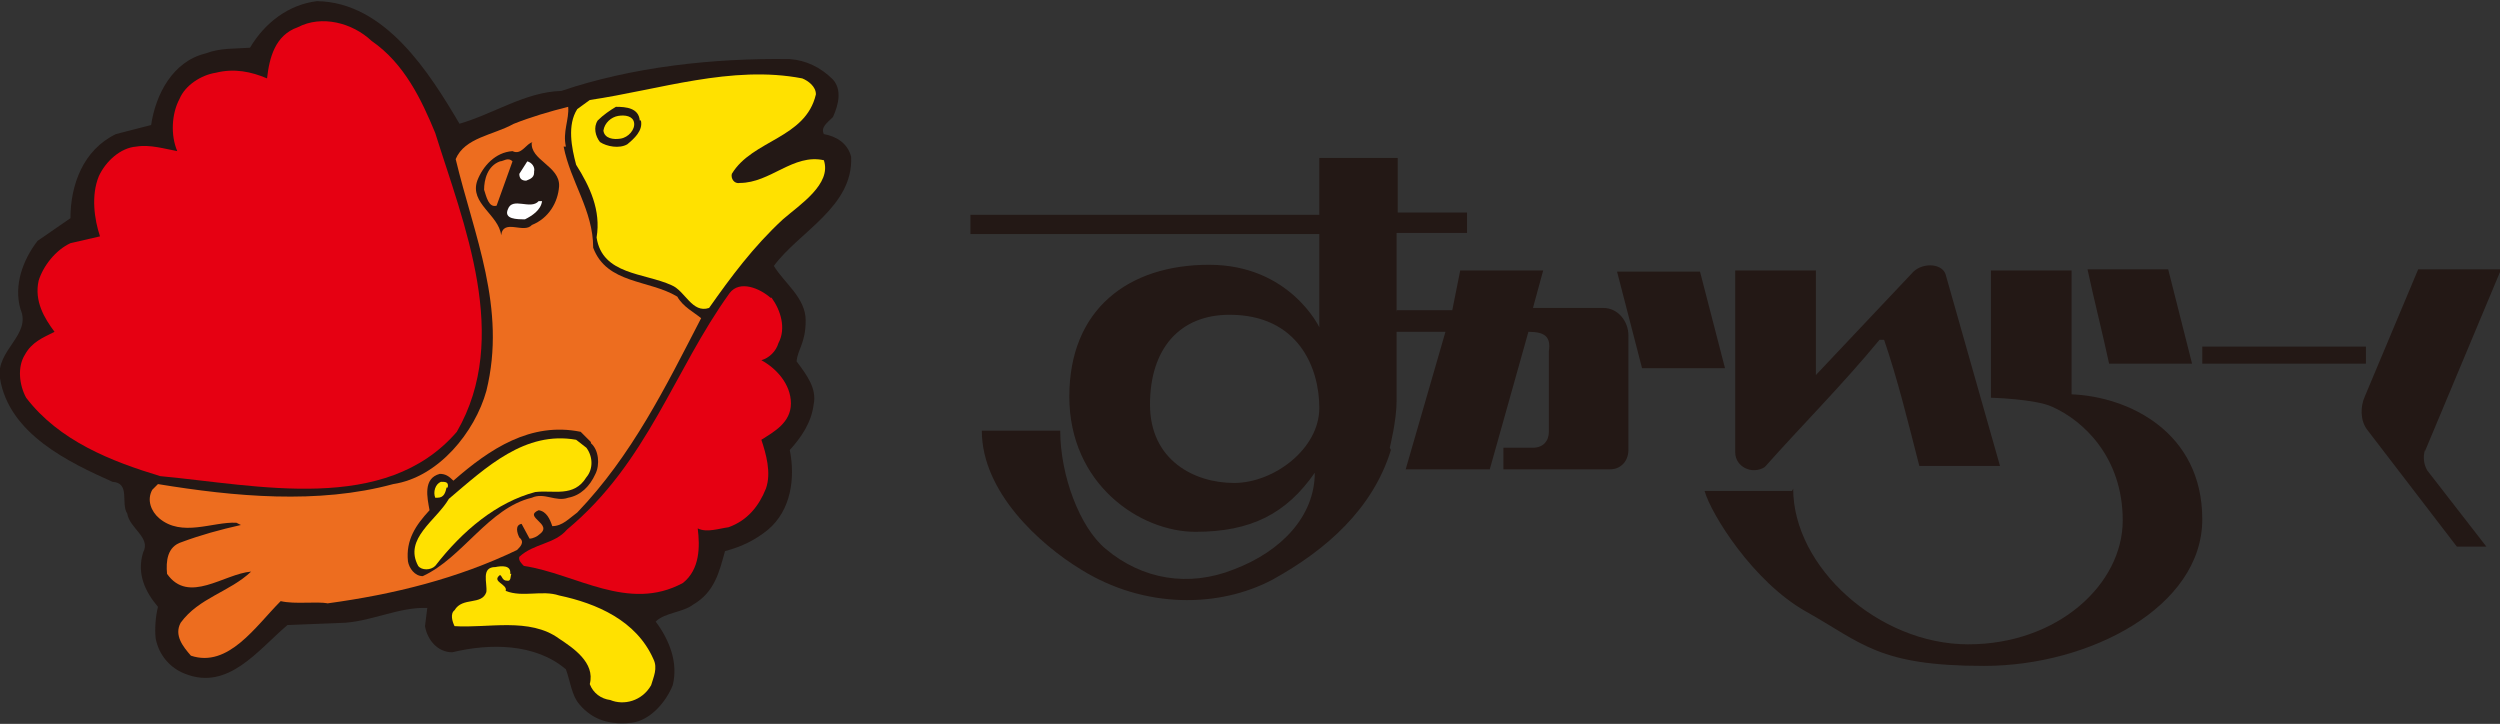 <?xml version="1.0" encoding="UTF-8"?>
<svg xmlns="http://www.w3.org/2000/svg" version="1.1" viewBox="0 0 220 63.7">
  <rect x="0" y="0" width="220" height="63.7" fill="#333333" stroke="none"/>
  <defs>
    <style>
      .cls-1 {
        fill: #ffe100;
      }

      .cls-2 {
        fill: #231815;
      }

      .cls-3 {
        fill: #fff;
      }

      .cls-4 {
        fill: #ed6d1f;
      }

      .cls-5 {
        fill: #e60012;
      }
    </style>
  </defs>
  <!-- Generator: Adobe Illustrator 28.6.0, SVG Export Plug-In . SVG Version: 1.2.0 Build 709)  -->
  <g>
    <g id="_レイヤー_1" data-name="レイヤー_1">
      <g>
        <path class="cls-2" d="M40.4,10.9c3.1-.9,5.8-2.8,9-2.9,6.2-2.1,13.3-2.9,20.1-2.8,1.4.1,2.7.7,3.8,1.8.8.9.5,2.2,0,3.3-.5.5-1.1.9-.8,1.5,1.1.2,2.1.8,2.4,2,.2,4.4-4.6,6.6-6.8,9.6.9,1.5,2.8,2.8,2.8,4.8s-.7,2.5-.8,3.6c.9,1.2,1.8,2.4,1.5,3.8-.2,1.6-1.1,2.9-2.1,4,.5,2.5.1,5.3-1.9,7-1.1.9-2.3,1.5-3.8,1.9-.5,1.8-.9,3.6-2.8,4.7-.9.7-2.5.7-3.3,1.5,1.2,1.6,2,3.6,1.5,5.6-.6,1.5-2,3.1-3.6,3.3-1.9.2-3.4-.2-4.6-1.6-.7-.8-.8-2-1.2-3.1-2.7-2.3-6.7-2.3-10-1.5-1.3,0-2.2-1.1-2.4-2.3l.2-1.6c-2.4-.1-4.7,1.1-7.2,1.3l-5.1.2c-2.6,2.2-5.2,5.8-9,4.3-1.3-.5-2.3-1.6-2.6-3.1-.1-.9,0-2,.2-2.8-1.1-1.3-1.9-2.9-1.3-4.8.7-1.3-1.2-2.1-1.4-3.4-.6-.9.3-2.7-1.3-2.8C6.1,40.7.8,38.2,0,33.3c-.4-2.5,2.8-3.8,1.8-6.1-.6-2.1.2-4.3,1.5-6l2.9-2c0-2.9,1.1-6,4-7.4l3.1-.8c.4-2.7,1.9-5.6,4.8-6.3,1.3-.5,2.6-.4,3.9-.5,1.3-2.2,3.4-3.8,5.9-4.1,6,.1,9.9,6.3,12.6,10.9"/>
        <path class="cls-5" d="M38.3,11.7c2.5,8,6.7,18,1.9,26.3-6.3,7.3-17.5,4.7-26.1,3.9-4.3-1.3-8.9-3.1-11.8-6.9-.6-1.1-.8-2.7-.1-3.8.6-1.1,1.6-1.5,2.6-2-.9-1.2-1.8-2.7-1.4-4.5.4-1.3,1.5-2.7,2.8-3.3l2.6-.6c-.5-1.5-.8-3.6-.1-5.3.6-1.3,1.9-2.5,3.3-2.6,1.2-.2,2.5.2,3.6.4-.6-1.4-.5-3.3.2-4.6.5-1.2,1.9-2.1,3.2-2.3,1.6-.4,3.1-.1,4.5.5.2-1.8.7-3.8,2.7-4.5,2.1-1.1,4.8-.4,6.5,1.2,2.9,2,4.4,5.2,5.6,8.1"/>
        <path class="cls-1" d="M71.8,8.3c-.9,3.9-5.6,4-7.4,7-.1.4.2.9.7.8,2.7,0,4.7-2.6,7.4-2,.7,2.1-2.1,3.9-3.6,5.2-2.6,2.4-4.6,5.1-6.5,7.8-1.5.5-2.1-1.5-3.3-2-2.4-1.1-6.1-.9-6.6-4.2.4-2.4-.6-4.5-1.8-6.4-.4-1.5-.8-3.5.1-4.9l1.1-.8c6.1-.9,12.5-3.1,18.7-1.9.5.2,1.2.7,1.2,1.4"/>
        <path class="cls-4" d="M49.6,12.9c.6,3.1,2.6,5.6,2.6,8.9,1.2,3.2,4.9,2.8,7.4,4.3.5.9,1.5,1.4,2.1,1.9-3.1,6-6.1,12.1-10.9,17.1-.7.5-1.3,1.2-2.2,1.2-.2-.6-.5-1.3-1.2-1.4-1.4.6,1.3,1.2.1,2.1-.2.2-.6.4-.9.4l-.7-1.3c-.6.1-.4.8-.2,1.2.5.4.1.8-.2,1.1-5.2,2.5-10.8,3.9-16.7,4.7h.1c-1.1-.2-2.9.1-4.2-.2-2.2,2.2-4.6,5.9-7.9,4.8-.7-.8-1.5-1.8-.9-2.9,1.6-2.2,4.3-2.7,6.2-4.5-2.4.2-5.5,2.9-7.4.2-.1-1.1,0-2.4,1.3-2.8,1.6-.6,3.4-1.1,5.2-1.5l-.4-.2c-2.1-.1-4.8,1.3-6.8-.4-.7-.6-1.1-1.6-.6-2.5l.5-.5c6.7,1.1,14.1,1.8,20.7,0,4-.6,7.2-4.6,8.2-8.2,1.8-7.3-1.1-13.7-2.7-20.4.8-1.9,3.3-2.1,5.1-3.1,1.5-.6,3.2-1.1,4.8-1.5.1,1.1-.5,2.2-.2,3.5"/>
        <path class="cls-2" d="M56.4,10.6c.2.9-.6,1.6-1.2,2.1-.7.4-1.8.2-2.4-.2-.4-.5-.6-1.3-.2-1.9.5-.5,1.1-.9,1.6-1.2.9,0,2,.1,2.1,1.2"/>
        <path class="cls-1" d="M55.8,10.8c.1.6-.5,1.3-1.2,1.4-.6.1-1.4,0-1.5-.7.1-.7.7-1.2,1.3-1.3.6-.1,1.3,0,1.4.6"/>
        <path class="cls-2" d="M46.8,12.5c-.2,1.6,2.5,2.1,2.4,3.9-.1,1.4-.9,2.8-2.4,3.4-.7.8-2.5-.6-2.7.9-.2-1.8-2.8-2.8-2.1-4.8.5-1.3,1.6-2.5,3.1-2.6.8.4,1.2-.7,1.8-.8"/>
        <path class="cls-4" d="M45.1,14.2l-1.4,3.9c-.7.2-.9-.8-1.1-1.4,0-.9.3-2.1,1.4-2.5.3,0,.7-.4,1.1,0"/>
        <path class="cls-3" d="M47,15.2c0,.5-.5.6-.7.7-.4,0-.6-.2-.6-.6l.7-1.1c.4.1.7.5.6.9"/>
        <path class="cls-3" d="M47.7,17.7c-.1.8-.9,1.3-1.5,1.6-.7,0-1.9,0-1.5-.9.4-1.1,2,.1,2.7-.7h.4Z"/>
        <path class="cls-5" d="M67.9,26.2c.8,1.1,1.3,2.7.6,4-.2.7-.8,1.3-1.5,1.5,1.3.7,2.6,2.1,2.6,3.8s-1.5,2.5-2.6,3.2c.4,1.2.9,2.9.4,4.3-.6,1.5-1.6,2.8-3.3,3.4-.8.1-1.9.5-2.7.1.2,1.6.2,3.6-1.3,4.8-4.8,2.6-9.4-.8-14-1.5-.2-.2-.5-.5-.4-.8,1.3-1.2,3.1-1.1,4.2-2.4,7.1-5.9,9.4-14,14.3-20.8.9-1.2,2.7-.4,3.6.4"/>
        <path class="cls-2" d="M52,39c.7.6.8,1.9.4,2.7-.5,1.1-1.3,1.9-2.4,2.1-1.1.4-2.1-.5-3.2,0-3.8.9-6.1,5.3-9.6,6.9-.7,0-1.2-.7-1.3-1.3-.2-1.9.7-3.2,1.9-4.5-.2-1.1-.6-2.8.9-3.2.5,0,.8.2,1.2.6,3.2-2.8,6.8-5.2,11.2-4.3l.9.9Z"/>
        <path class="cls-1" d="M51.6,39.4c.6.8.6,1.9,0,2.6-1.1,1.8-2.9,1.1-4.5,1.3-3.4.9-6.4,3.4-8.8,6.5-.4.4-1.2.4-1.5,0-1.3-2.4,1.6-4,2.7-5.9,3.3-2.8,6.7-6,11.2-5.2l.9.7Z"/>
        <path class="cls-1" d="M39.3,42.9c-.1.4-.2.9-.8.9h-.2c-.2-.5,0-1.2.5-1.4.4,0,.7,0,.6.5"/>
        <path class="cls-1" d="M45,50.5c-.1.2,0,.7-.4.6-.4,0-.4-.4-.6-.5-.8.6.7.8.5,1.4,1.5.6,3.2-.1,4.7.4,3.3.7,6.8,2.2,8.3,5.6.4.8,0,1.6-.2,2.3-.8,1.4-2.4,1.8-3.6,1.3-.8-.1-1.5-.6-1.8-1.4.5-1.9-1.5-3.2-2.7-4-2.6-1.9-6.3-.9-9.2-1.1-.2-.4-.4-1.1,0-1.4.7-1.2,2.4-.4,2.8-1.6.1-.8-.5-2.2.8-2.2.5-.1,1.4-.2,1.3.6"/>
        <polygon class="cls-2" points="142.3 23.9 149.6 23.9 151.8 32.4 144.5 32.4 142.3 23.9"/>
        <path class="cls-2" d="M122.9,27.3h4.9s.7-3.5.7-3.5h7.3l-.9,3.3h6.2c1.3,0,2.2,1.2,2.2,2.4v10.1c0,1-.7,1.7-1.6,1.7h-9.4v-1.9h2.6c.9,0,1.4-.6,1.4-1.4v-7.1c.2-1.3-.4-1.7-1.8-1.7l-3.4,12.1h-7.4l3.5-12.1h-4.9s.6-1.9.6-1.9Z"/>
        <path class="cls-2" d="M122.4,39.6c-1.6,5.2-5.7,8.8-10.4,11.4-4.7,2.5-11.3,2.6-16.9-.9-3.6-2.2-8.7-6.8-8.7-12.2h6.9c0,3.9,1.7,8.5,4,10.4,3.2,2.7,7.3,3.4,11.3,1.8,4.2-1.6,7.1-4.7,7.1-8.5-2.5,3.6-5.6,5.2-10.5,5.2s-11.1-4.2-11.1-11.9,5.2-11.6,12.3-11.6,9.7,5.5,9.7,5.5v-8.2s-30.7,0-30.7,0v-1.7h30.7v-5h6.9v4.8s6.1,0,6.1,0v1.8s-6.2,0-6.2,0c0,0,0,13.1,0,14.8s-.6,4.1-.6,4.1M108.2,27.7c-4.4,0-7,3-7,7.9s3.9,6.9,7.4,6.9,7.5-3,7.5-6.6-1.9-8.2-7.9-8.2"/>
        <path class="cls-2" d="M159.8,33l8.4-8.9c.8-1,2.6-1,3,0l4.8,16.9h-7.1c-1-3.9-1.9-7.6-3.1-11.1h-.4c-3.3,4-6.9,7.6-10.1,11.2-1.1.7-2.6,0-2.6-1.3v-16h7.1s0,9.2,0,9.2Z"/>
        <path class="cls-2" d="M157.8,43c0,6.9,7.5,13.7,15.4,13.7s13.6-5.3,13.6-10.9-3.5-8.8-6.2-10c-1.5-.7-5.4-.8-5.4-.8v-11.2h7.1v10.9c5,.2,11.5,3.3,11.5,11s-9.9,12.9-19.2,12.9-10.7-2-15.7-4.8c-4.6-2.6-8.3-8.5-8.9-10.6h7.7Z"/>
        <path class="cls-2" d="M192.9,32h-7.3c-.6-2.8-1.3-5.5-1.9-8.3h7.1l2.1,8.3Z"/>
        <path class="cls-2" d="M213.4,39.6c-.2.6-.1,1.3.2,1.8l5.2,6.7h-2.6s-7.9-10.3-7.9-10.3c-.6-.8-.6-2-.2-2.9l4.7-11.2h7.3l-6.7,16Z"/>
        <rect class="cls-2" x="193.8" y="30.5" width="14.4" height="1.5"/>
      </g>
    </g>
  </g>
</svg>